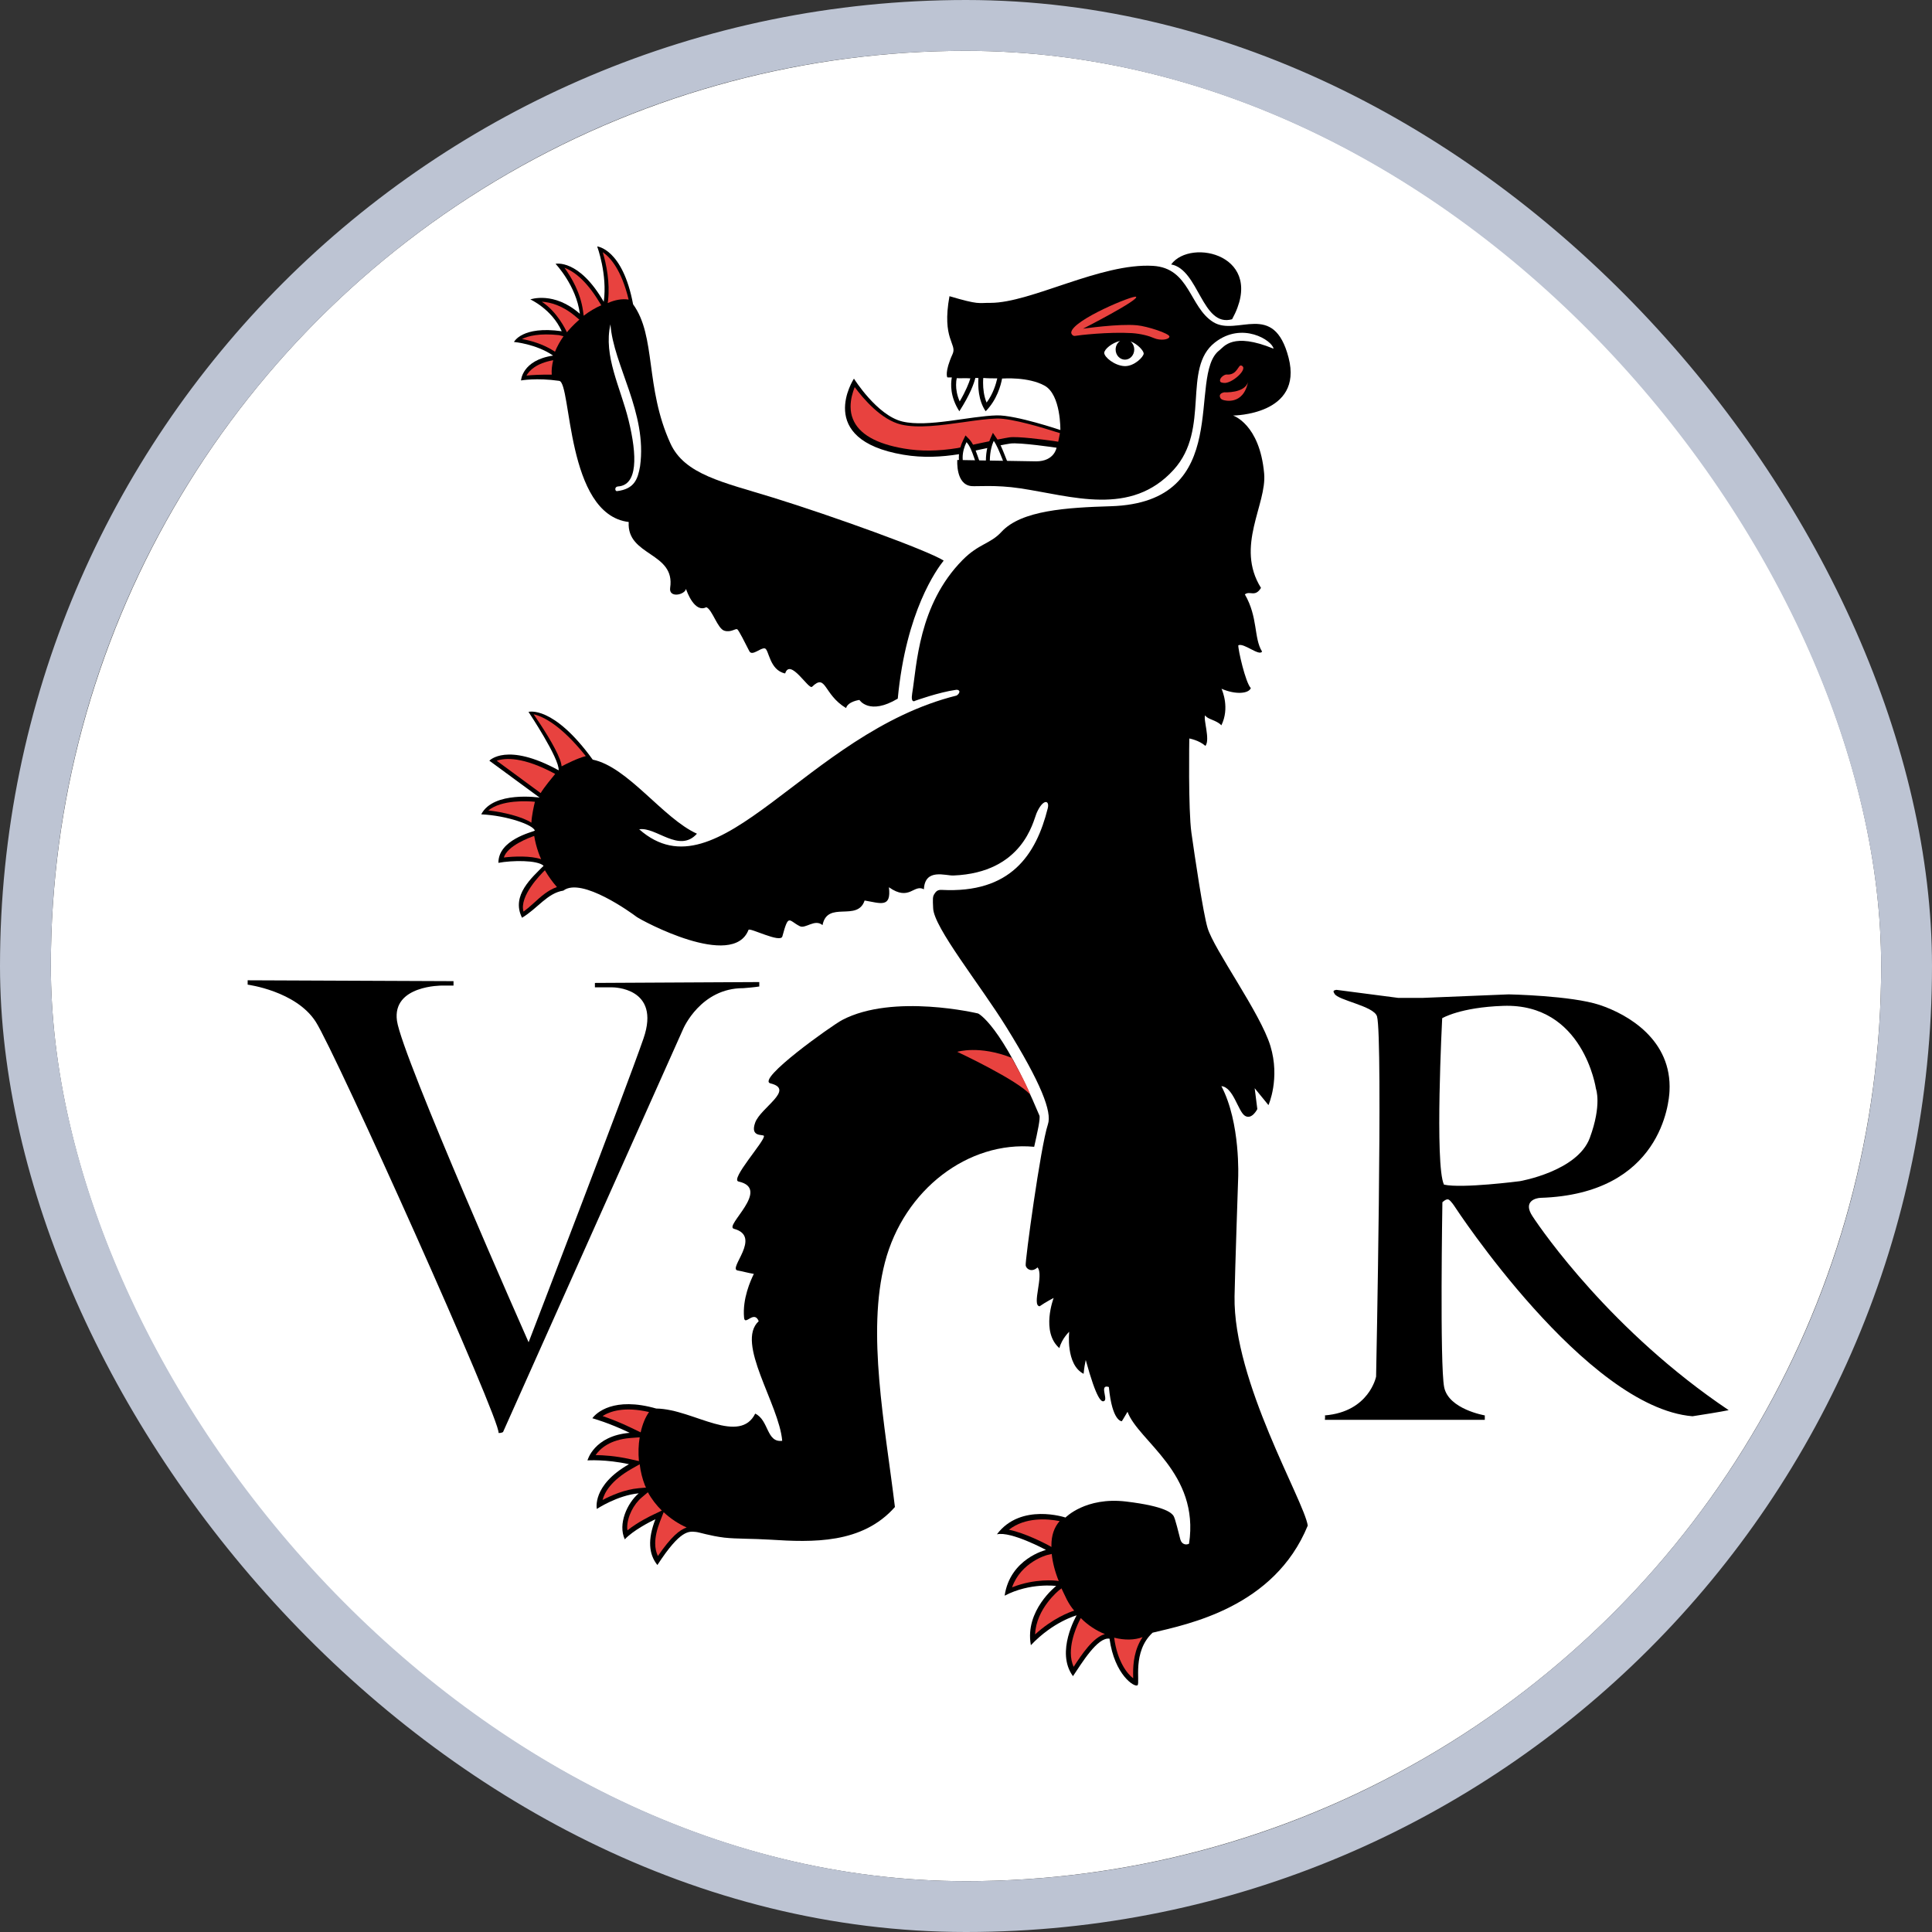 <svg width="38" height="38" viewBox="0 0 38 38" fill="none" xmlns="http://www.w3.org/2000/svg">
<rect x="0" y="0" width="38" height="38" fill="#333333" stroke="none"/>
<g clip-path="url(#clip0_1129_28081)">
<g clip-path="url(#clip1_1129_28081)">
<circle cx="19" cy="19" r="18" fill="white"/>
<path d="M15.207 9.788C16.367 10.147 18.23 10.818 18.561 11.026C18.427 11.195 17.82 12.022 17.658 13.741C17.096 14.077 16.904 13.767 16.904 13.767C16.904 13.767 16.679 13.795 16.641 13.927C16.19 13.655 16.254 13.236 15.972 13.508C15.904 13.571 15.542 12.935 15.443 13.246C15.129 13.181 15.127 12.769 15.042 12.753C14.957 12.737 14.793 12.914 14.738 12.807C14.645 12.624 14.537 12.409 14.504 12.38C14.471 12.35 14.381 12.447 14.246 12.405C14.112 12.364 14.01 11.989 13.892 11.943C13.664 12.061 13.511 11.641 13.493 11.583C13.465 11.704 13.152 11.767 13.181 11.563C13.289 10.855 12.323 10.943 12.366 10.267C11.126 10.118 11.244 7.526 10.999 7.491C10.551 7.427 10.248 7.483 10.248 7.483C10.248 7.483 10.266 7.085 10.879 6.994C10.541 6.762 10.109 6.726 10.109 6.726C10.109 6.726 10.267 6.405 11.048 6.515C10.854 6.08 10.431 5.889 10.431 5.889C10.431 5.889 10.894 5.722 11.405 6.172C11.335 5.616 10.927 5.189 10.927 5.189C10.927 5.189 11.383 5.085 11.875 5.936C11.95 5.398 11.746 4.847 11.746 4.847C11.746 4.847 12.247 4.892 12.452 5.985C12.91 6.616 12.682 7.617 13.186 8.721C13.466 9.336 14.219 9.483 15.207 9.788" fill="black"/>
<path d="M17.405 24.831C17.78 23.392 19.05 22.437 20.341 22.556C20.409 22.259 20.465 21.992 20.444 21.941C19.687 20.136 19.238 19.934 19.238 19.934C19.238 19.934 17.571 19.534 16.565 20.062C16.362 20.169 14.861 21.236 15.155 21.309C15.642 21.429 14.962 21.785 14.854 22.079C14.746 22.376 15.013 22.305 15.025 22.342C15.056 22.43 14.352 23.2 14.526 23.239C15.179 23.383 14.233 24.115 14.436 24.169C14.997 24.32 14.309 24.956 14.509 24.989C14.58 25 14.717 25.038 14.827 25.056C14.765 25.182 14.6 25.544 14.635 25.917C14.651 26.088 14.831 25.759 14.923 25.986C14.461 26.41 15.325 27.619 15.385 28.339C15.072 28.379 15.126 27.934 14.854 27.804C14.707 28.102 14.41 28.101 14.054 28.001C13.699 27.904 13.285 27.709 12.907 27.704C12.073 27.466 11.727 27.789 11.651 27.895C11.676 27.904 11.968 27.981 12.386 28.182C11.68 28.241 11.555 28.724 11.555 28.724C11.555 28.724 11.918 28.699 12.371 28.799C11.637 29.217 11.739 29.679 11.739 29.679C11.739 29.679 12.144 29.41 12.563 29.372C12.337 29.562 12.149 29.977 12.289 30.277C12.454 30.101 12.775 29.936 12.891 29.881C12.736 30.279 12.759 30.57 12.93 30.782C13.388 30.077 13.552 30.12 13.685 30.131C13.757 30.137 13.955 30.207 14.245 30.243C14.487 30.27 14.793 30.261 15.144 30.283C15.985 30.337 16.959 30.369 17.602 29.641C17.405 28.02 17.045 26.214 17.405 24.831Z" fill="black"/>
<path d="M12.572 16.311C12.906 16.258 13.358 16.788 13.708 16.398C13.041 16.097 12.35 15.083 11.658 14.941C10.878 13.863 10.395 14.002 10.395 14.002C10.395 14.002 11.007 14.92 10.988 15.151C9.965 14.59 9.625 14.962 9.625 14.962L10.614 15.688C10.614 15.688 9.707 15.55 9.465 16.017C9.974 16.041 10.495 16.227 10.519 16.338C10.467 16.367 9.8 16.517 9.803 16.971C10.072 16.921 10.57 16.913 10.692 17.029C10.471 17.254 10.045 17.611 10.268 18.051C10.576 17.866 10.765 17.566 11.081 17.517C11.44 17.243 12.427 17.962 12.522 18.034C12.619 18.105 14.415 19.077 14.722 18.29C14.742 18.236 15.351 18.557 15.388 18.418C15.512 17.96 15.51 18.106 15.731 18.217C15.845 18.273 16.025 18.067 16.178 18.196C16.275 17.705 16.864 18.138 17.006 17.712C17.321 17.765 17.533 17.864 17.484 17.451C17.889 17.736 17.969 17.383 18.172 17.491C18.192 17.07 18.599 17.227 18.753 17.22C20.119 17.165 20.32 16.154 20.386 15.999C20.51 15.708 20.65 15.729 20.608 15.899C20.378 16.813 19.88 17.576 18.518 17.503C18.442 17.499 18.408 17.534 18.376 17.586C18.344 17.637 18.345 17.68 18.354 17.864C18.367 18.243 19.274 19.363 19.795 20.204C20.476 21.303 20.695 21.869 20.611 22.115C20.466 22.55 20.159 24.817 20.174 24.891C20.187 24.965 20.298 25.031 20.407 24.928C20.538 25.083 20.286 25.677 20.448 25.693C20.572 25.606 20.724 25.529 20.724 25.529C20.724 25.529 20.468 26.197 20.837 26.516C20.884 26.33 21.03 26.194 21.03 26.194C21.03 26.194 20.957 26.84 21.313 27.021C21.321 26.981 21.313 26.953 21.355 26.749C21.569 27.53 21.67 27.602 21.726 27.549C21.783 27.495 21.623 27.221 21.81 27.281C21.875 27.964 22.064 27.954 22.064 27.954C22.064 27.954 22.086 27.926 22.177 27.768C22.39 28.349 23.599 28.967 23.387 30.362C23.343 30.39 23.246 30.387 23.216 30.28C23.186 30.171 23.114 29.855 23.079 29.811C23.045 29.767 22.942 29.628 22.147 29.533C21.352 29.439 20.957 29.848 20.957 29.848C20.957 29.848 20.078 29.552 19.608 30.178C19.886 30.113 20.573 30.485 20.573 30.485C20.573 30.485 19.867 30.655 19.76 31.385C20.262 31.123 20.774 31.194 20.774 31.194C20.774 31.194 20.151 31.676 20.276 32.359C20.716 31.893 21.176 31.772 21.176 31.772C21.176 31.772 20.753 32.491 21.104 32.968C21.274 32.718 21.587 32.193 21.823 32.231C21.92 32.944 22.319 33.197 22.374 33.146C22.429 33.096 22.265 32.488 22.67 32.113C23.363 31.946 25.064 31.615 25.722 30.006C25.646 29.508 24.254 27.177 24.282 25.497C24.29 25.028 24.353 23.172 24.353 23.172C24.353 23.172 24.404 22.085 24.023 21.363C24.26 21.384 24.35 21.859 24.486 21.946C24.623 22.032 24.73 21.814 24.73 21.814L24.678 21.404L24.949 21.736C24.949 21.736 25.183 21.215 24.987 20.572C24.791 19.927 23.876 18.675 23.751 18.25C23.663 17.954 23.499 16.841 23.434 16.382C23.369 15.923 23.392 14.525 23.392 14.525C23.392 14.525 23.583 14.558 23.709 14.671C23.809 14.548 23.659 14.131 23.705 14.07C23.747 14.151 23.921 14.158 24.023 14.266C24.189 13.925 24.044 13.591 24.026 13.547C24.305 13.668 24.561 13.643 24.602 13.534C24.496 13.424 24.35 12.773 24.356 12.692C24.463 12.638 24.77 12.914 24.823 12.815C24.657 12.55 24.747 12.144 24.485 11.691C24.583 11.612 24.685 11.755 24.802 11.563C24.29 10.745 24.921 9.92 24.864 9.311C24.776 8.338 24.252 8.173 24.252 8.173C24.252 8.173 25.637 8.166 25.345 7.036C25.053 5.905 24.334 6.626 23.863 6.335C23.393 6.043 23.403 5.271 22.677 5.229C21.651 5.169 20.279 5.957 19.482 5.957C19.233 5.955 19.266 6 18.675 5.826C18.52 6.671 18.826 6.76 18.738 6.959C18.571 7.328 18.633 7.423 18.633 7.423L18.721 7.424C18.697 7.554 18.687 7.806 18.869 8.089C19.087 7.75 19.159 7.535 19.184 7.434L19.244 7.435C19.234 7.591 19.24 7.877 19.387 8.089C19.608 7.865 19.685 7.58 19.71 7.444L19.724 7.445C19.724 7.445 20.226 7.407 20.547 7.586C20.869 7.766 20.856 8.458 20.856 8.458C20.856 8.458 19.984 8.163 19.608 8.17C19.076 8.183 18.251 8.41 17.75 8.291C17.25 8.173 16.796 7.447 16.796 7.447C16.796 7.447 16.008 8.646 17.768 8.944C18.16 9.011 18.53 8.986 18.852 8.935C18.852 8.935 19.69 8.749 19.871 8.724C20.051 8.698 20.781 8.806 20.781 8.806C20.781 8.806 20.739 9.074 20.38 9.074C20.259 9.074 18.829 9.047 18.829 9.047C18.829 9.047 18.792 9.531 19.107 9.561C19.209 9.571 19.584 9.532 20.068 9.605C21.086 9.758 22.243 10.168 23.086 9.238C23.814 8.435 23.243 7.245 23.896 6.736C24.433 6.317 25.024 6.696 25.049 6.858C24.244 6.528 24.076 6.819 23.984 6.89C23.337 7.382 24.304 9.883 21.845 9.957C20.99 9.983 20.088 10.036 19.698 10.461C19.476 10.702 19.255 10.689 18.933 11.014C18.062 11.896 18.033 13.09 17.942 13.636C17.907 13.851 18.003 13.782 18.003 13.782C18.003 13.782 18.466 13.615 18.804 13.568C18.864 13.561 18.871 13.601 18.871 13.601C18.871 13.601 18.872 13.647 18.813 13.681C15.846 14.419 14.144 17.699 12.572 16.311" fill="black"/>
<path d="M23.035 5.201C23.423 4.672 24.923 5.021 24.234 6.279C23.642 6.447 23.581 5.299 23.035 5.201Z" fill="black"/>
<path d="M16.73 7.996C16.73 8.085 16.745 8.167 16.776 8.242C16.893 8.535 17.232 8.73 17.784 8.823C18.108 8.878 18.451 8.875 18.833 8.813C18.839 8.812 19.668 8.629 19.855 8.602C20.015 8.58 20.516 8.645 20.725 8.674C20.725 8.674 20.791 8.684 20.814 8.688C20.823 8.642 20.84 8.562 20.848 8.519C20.822 8.51 20.751 8.49 20.751 8.49C20.559 8.428 19.904 8.226 19.608 8.232C19.42 8.237 19.191 8.269 18.948 8.304C18.512 8.365 18.06 8.429 17.723 8.35C17.33 8.256 16.977 7.838 16.811 7.614C16.771 7.716 16.73 7.851 16.73 7.996Z" fill="#E8423F"/>
<path d="M18.828 20.688C18.828 20.688 19.261 20.553 19.901 20.807C19.985 20.967 20.15 21.241 20.269 21.537C20.023 21.246 18.828 20.688 18.828 20.688" fill="#E8423F"/>
<path d="M9.605 15.94C9.899 15.974 10.263 16.06 10.452 16.181C10.457 16.047 10.503 15.841 10.521 15.77C10.374 15.755 9.871 15.727 9.605 15.94Z" fill="#E8423F"/>
<path d="M9.91 16.866C10.107 16.842 10.441 16.829 10.644 16.9C10.624 16.855 10.605 16.811 10.59 16.766C10.552 16.657 10.525 16.55 10.507 16.442C10.416 16.473 9.98 16.633 9.91 16.866" fill="#E8423F"/>
<path d="M9.77 14.963C9.825 15.004 10.605 15.578 10.634 15.599C10.7 15.488 10.867 15.286 10.92 15.222C10.289 14.881 9.937 14.905 9.77 14.963" fill="#E8423F"/>
<path d="M10.297 17.93C10.363 17.881 10.429 17.826 10.504 17.757C10.637 17.635 10.776 17.509 10.954 17.447C10.868 17.349 10.788 17.239 10.717 17.117C10.633 17.199 10.209 17.627 10.297 17.93" fill="#E8423F"/>
<path d="M11.01 14.932C11.032 14.989 11.042 15.035 11.046 15.073C11.123 15.033 11.365 14.909 11.522 14.872C11.036 14.263 10.684 14.093 10.496 14.049C10.658 14.285 10.913 14.675 11.01 14.932Z" fill="#E8423F"/>
<path d="M19.844 30.088C20.165 30.152 20.569 30.366 20.615 30.39C20.615 30.39 20.654 30.412 20.681 30.427C20.68 30.416 20.68 30.405 20.68 30.395C20.68 30.198 20.735 30.039 20.842 29.918C20.595 29.87 20.164 29.838 19.844 30.088" fill="#E8423F"/>
<path d="M20.829 31.279C20.824 31.284 20.379 31.641 20.359 32.147C20.713 31.824 21.044 31.706 21.128 31.679C21.076 31.619 21.028 31.547 20.985 31.465C20.985 31.466 20.985 31.466 20.916 31.322C20.916 31.322 20.889 31.264 20.878 31.241C20.869 31.25 20.855 31.26 20.829 31.279" fill="#E8423F"/>
<path d="M20.594 30.586C20.589 30.587 20.081 30.725 19.906 31.221C20.361 31.04 20.768 31.089 20.785 31.091C20.785 31.091 20.806 31.094 20.824 31.097C20.75 30.913 20.704 30.735 20.686 30.564C20.672 30.567 20.646 30.575 20.594 30.586" fill="#E8423F"/>
<path d="M21.914 32.211C21.914 32.212 21.915 32.217 21.915 32.217C21.976 32.672 22.168 32.921 22.288 33.01C22.287 32.975 22.287 32.907 22.287 32.907C22.287 32.718 22.31 32.443 22.473 32.2C22.317 32.259 22.122 32.264 21.914 32.211Z" fill="#E8423F"/>
<path d="M21.257 31.826C21.256 31.831 21.062 32.167 21.062 32.51C21.062 32.613 21.082 32.704 21.117 32.785C21.276 32.54 21.503 32.201 21.732 32.141C21.559 32.071 21.396 31.965 21.259 31.826L21.257 31.826V31.826Z" fill="#E8423F"/>
<path d="M12.362 5.892C12.363 5.892 12.363 5.892 12.364 5.891C12.223 5.308 12.005 5.062 11.855 4.96C11.889 5.074 11.927 5.225 11.95 5.397C11.971 5.556 11.979 5.731 11.96 5.908L11.953 5.961C12.097 5.897 12.237 5.873 12.362 5.892" fill="#E8423F"/>
<path d="M11.782 5.933C11.517 5.495 11.269 5.329 11.102 5.266C11.239 5.455 11.417 5.756 11.467 6.113L11.48 6.21C11.594 6.123 11.711 6.055 11.826 6.004L11.782 5.933V5.933Z" fill="#E8423F"/>
<path d="M10.991 6.591C10.614 6.552 10.393 6.606 10.266 6.668C10.437 6.699 10.671 6.764 10.882 6.896L10.916 6.918C10.957 6.816 11.014 6.714 11.084 6.613L10.991 6.591V6.591Z" fill="#E8423F"/>
<path d="M10.874 7.086C10.549 7.147 10.413 7.284 10.355 7.387C10.451 7.376 10.65 7.366 10.852 7.369C10.845 7.281 10.856 7.184 10.881 7.085L10.874 7.086V7.086Z" fill="#E8423F"/>
<path d="M11.395 6.287L11.314 6.219C11.062 6.007 10.827 5.945 10.656 5.934C10.962 6.134 11.129 6.49 11.151 6.536C11.176 6.5 11.285 6.383 11.365 6.313C11.375 6.304 11.385 6.296 11.395 6.287Z" fill="#E8423F"/>
<path d="M12.743 29.351L12.622 29.453C12.463 29.587 12.336 29.831 12.336 30.047C12.336 30.065 12.339 30.082 12.341 30.1C12.539 29.941 12.797 29.815 12.856 29.788L13.017 29.711C12.91 29.606 12.816 29.485 12.743 29.351Z" fill="#E8423F"/>
<path d="M12.582 28.8L12.423 28.89C12.018 29.121 11.889 29.355 11.852 29.503C12.013 29.418 12.283 29.296 12.564 29.271L12.706 29.259C12.7 29.246 12.692 29.232 12.687 29.22C12.633 29.084 12.599 28.942 12.582 28.8" fill="#E8423F"/>
<path d="M12.582 28.27L12.396 28.284C11.994 28.317 11.803 28.493 11.715 28.62C11.867 28.621 12.109 28.636 12.391 28.699L12.567 28.738C12.552 28.577 12.557 28.417 12.582 28.27" fill="#E8423F"/>
<path d="M12.983 29.922C12.919 30.086 12.887 30.231 12.887 30.357C12.887 30.45 12.905 30.531 12.94 30.605C13.199 30.227 13.369 30.088 13.506 30.044C13.351 29.975 13.193 29.874 13.053 29.743L12.983 29.922V29.922Z" fill="#E8423F"/>
<path d="M11.852 27.852C11.984 27.897 12.184 27.971 12.428 28.089L12.601 28.173C12.636 28.015 12.692 27.876 12.766 27.773C12.277 27.66 11.994 27.76 11.852 27.852Z" fill="#E8423F"/>
<path d="M24.082 7.716C24.082 7.716 23.987 7.727 23.992 7.793C23.997 7.859 24.069 7.87 24.069 7.87C24.069 7.87 24.451 7.989 24.548 7.511C24.484 7.74 24.082 7.716 24.082 7.716" fill="#E8423F"/>
<path d="M24.127 7.367C24.095 7.36 23.993 7.42 23.996 7.487C23.998 7.524 24.034 7.526 24.068 7.531C24.222 7.557 24.57 7.247 24.416 7.19C24.351 7.166 24.34 7.382 24.127 7.367Z" fill="#E8423F"/>
<path d="M22.346 5.838C22.309 5.794 21.097 6.292 21.07 6.537C21.067 6.558 21.094 6.621 21.157 6.605C21.202 6.595 21.803 6.524 22.264 6.552C22.443 6.564 22.601 6.607 22.697 6.65C22.821 6.704 22.995 6.683 23.001 6.621C23.007 6.56 22.561 6.416 22.364 6.398C22.009 6.363 21.302 6.465 21.302 6.465C21.302 6.465 22.404 5.902 22.346 5.838" fill="#E8423F"/>
<path d="M12.589 9.173C12.737 8.12 12.062 7.181 12.007 6.379C11.863 7 12.208 7.628 12.363 8.265C12.534 8.962 12.546 9.545 12.153 9.568C12.082 9.575 12.095 9.664 12.135 9.66C12.478 9.618 12.544 9.425 12.589 9.173" fill="white"/>
<path d="M22.235 6.714C22.279 6.75 22.309 6.808 22.309 6.875C22.309 6.985 22.227 7.074 22.127 7.074C22.025 7.074 21.943 6.985 21.943 6.875C21.943 6.803 21.978 6.74 22.032 6.705C21.866 6.744 21.719 6.872 21.719 6.941C21.719 7.023 21.922 7.193 22.119 7.201C22.309 7.208 22.495 7.017 22.495 6.953C22.495 6.901 22.377 6.766 22.235 6.714" fill="white"/>
<path d="M18.943 8.66C18.905 8.739 18.859 8.862 18.859 9.001C18.859 9.153 18.913 9.283 19.011 9.379L19.032 9.4H19.447L19.361 9.27C19.307 9.189 19.269 9.087 19.23 8.972C19.182 8.835 19.137 8.716 19.063 8.639L18.99 8.564L18.943 8.66V8.66Z" fill="black"/>
<path d="M19.475 8.636C19.436 8.724 19.391 8.87 19.391 9.069C19.391 9.145 19.399 9.227 19.415 9.315L19.428 9.384L19.64 9.373C19.639 9.373 19.83 9.367 19.83 9.367L19.965 9.362L19.889 9.239C19.846 9.168 19.809 9.073 19.77 8.972C19.719 8.843 19.67 8.718 19.603 8.621L19.529 8.513L19.475 8.636Z" fill="black"/>
<path d="M18.805 7.571C18.805 7.659 18.821 7.771 18.876 7.896C18.996 7.691 19.06 7.529 19.086 7.442C18.988 7.434 18.89 7.444 18.818 7.438C18.81 7.472 18.805 7.516 18.805 7.571" fill="white"/>
<path d="M19.336 7.532C19.336 7.644 19.351 7.789 19.405 7.918C19.531 7.751 19.59 7.553 19.615 7.442C19.521 7.442 19.425 7.442 19.34 7.434C19.337 7.463 19.336 7.494 19.336 7.532Z" fill="white"/>
<path d="M19.159 9C19.116 8.877 19.074 8.764 19.01 8.697C18.968 8.782 18.934 8.889 18.934 9C18.934 9.017 18.935 9.033 18.936 9.049C18.998 9.05 19.08 9.051 19.177 9.053C19.171 9.036 19.165 9.018 19.159 9" fill="white"/>
<path d="M19.705 9.005C19.657 8.884 19.608 8.762 19.546 8.671C19.515 8.739 19.47 8.872 19.469 9.059C19.555 9.061 19.642 9.062 19.728 9.063C19.72 9.044 19.713 9.024 19.705 9.005Z" fill="white"/>
<path d="M4.871 19.281V19.367C4.871 19.367 5.819 19.49 6.209 20.095C6.599 20.7 9.853 27.945 9.806 28.185C9.858 28.189 9.894 28.167 9.894 28.167L13.439 20.234C13.439 20.234 13.781 19.432 14.621 19.436C14.834 19.42 14.934 19.403 14.934 19.403V19.316L11.701 19.333V19.42H12.049C12.049 19.42 13.005 19.417 12.657 20.425C12.309 21.432 10.397 26.401 10.397 26.401C10.397 26.401 7.906 20.779 7.808 20.078C7.71 19.376 8.695 19.385 8.695 19.385H8.92V19.298L4.871 19.281V19.281Z" fill="black"/>
<path d="M29.204 27.839C29.204 27.839 28.493 27.719 28.405 27.285C28.317 26.85 28.37 23.647 28.37 23.647C28.37 23.647 28.446 23.571 28.492 23.594C28.539 23.617 28.613 23.733 28.613 23.733C28.613 23.733 31.188 27.68 33.289 27.856C33.466 27.829 33.846 27.769 34.001 27.736C31.706 26.195 30.338 24.221 30.143 23.923C29.947 23.627 30.208 23.563 30.3 23.56C32.681 23.485 32.827 21.671 32.837 21.463C32.89 20.456 32.023 19.952 31.463 19.766C30.905 19.581 29.673 19.558 29.673 19.558L27.987 19.627H27.5L26.286 19.469C26.286 19.469 26.235 19.475 26.23 19.494C26.225 19.51 26.24 19.53 26.247 19.543C26.307 19.675 27.023 19.785 27.084 19.991C27.203 20.401 27.066 27.076 27.066 27.076C27.066 27.076 26.931 27.768 26.059 27.839C26.067 27.849 26.059 27.926 26.059 27.926H29.204L29.204 27.839Z" fill="black"/>
<path d="M31.39 21.413C31.39 21.413 31.511 21.727 31.269 22.382C31.026 23.038 29.895 23.232 29.895 23.232C29.895 23.232 28.754 23.38 28.401 23.3C28.216 22.918 28.366 20.027 28.366 20.027C28.366 20.027 28.717 19.813 29.566 19.784C31.145 19.729 31.39 21.413 31.39 21.413Z" fill="white"/>
</g>
</g>
<rect x="0.5" y="0.5" width="37" height="37" rx="18.5" stroke="#BDC4D3"/>
<defs>
<clipPath id="clip0_1129_28081">
<rect x="1" y="1" width="36" height="36" rx="18" fill="white"/>
</clipPath>
<clipPath id="clip1_1129_28081">
<rect width="36" height="36" fill="white" transform="translate(1 1)"/>
</clipPath>
</defs>
</svg>
